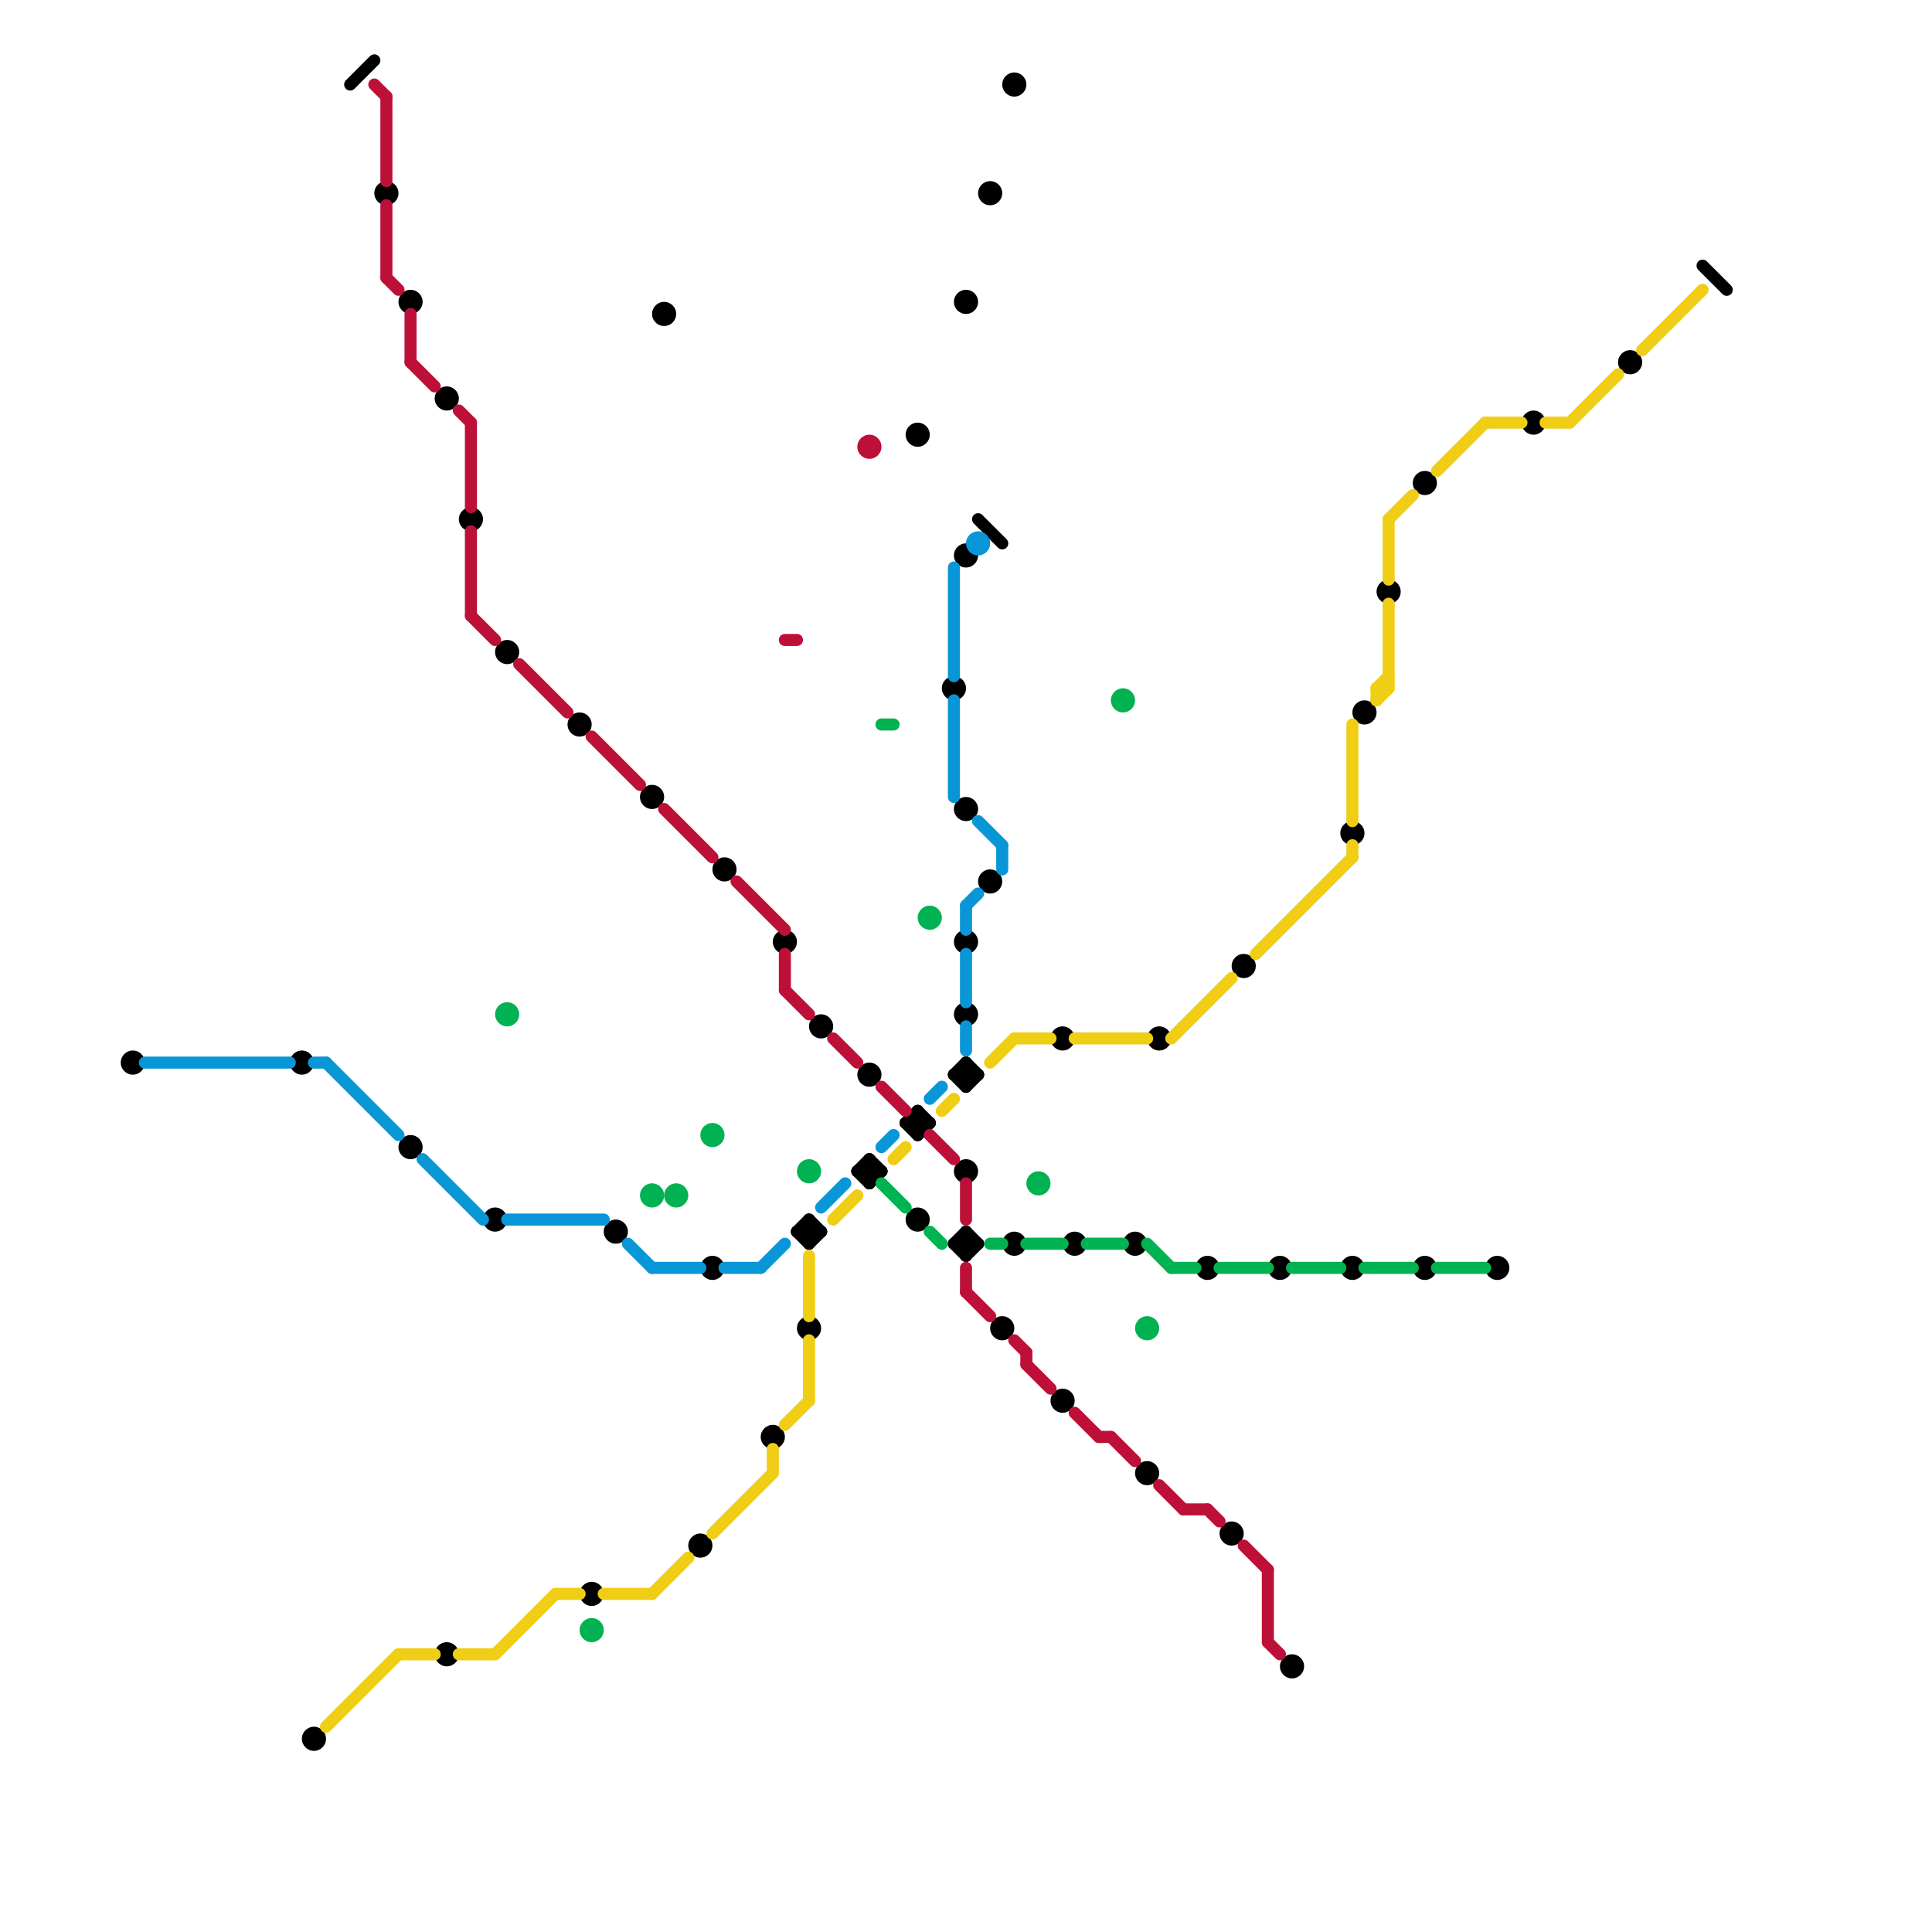 
<svg version="1.1" xmlns="http://www.w3.org/2000/svg" viewBox="0 0 160 160">
<style>line { stroke-width: 1; fill: none; stroke-linecap: round; stroke-linejoin: round; } .c0 { stroke: #000000 } .c1 { stroke: #bd1038 } .c2 { stroke: #f0ce15 } .c3 { stroke: #00b251 } .c4 { stroke: #0896d7 }</style><line class="c0" x1="81" y1="43" x2="83" y2="45"/><line class="c0" x1="80" y1="90" x2="81" y2="89"/><line class="c0" x1="79" y1="103" x2="81" y2="103"/><line class="c0" x1="75" y1="93" x2="76" y2="92"/><line class="c0" x1="72" y1="98" x2="73" y2="97"/><line class="c0" x1="75" y1="93" x2="77" y2="93"/><line class="c0" x1="79" y1="103" x2="80" y2="104"/><line class="c0" x1="67" y1="103" x2="68" y2="102"/><line class="c0" x1="79" y1="89" x2="80" y2="88"/><line class="c0" x1="80" y1="88" x2="81" y2="89"/><line class="c0" x1="66" y1="102" x2="67" y2="101"/><line class="c0" x1="80" y1="88" x2="80" y2="90"/><line class="c0" x1="80" y1="102" x2="81" y2="103"/><line class="c0" x1="80" y1="102" x2="80" y2="104"/><line class="c0" x1="75" y1="93" x2="76" y2="94"/><line class="c0" x1="67" y1="101" x2="68" y2="102"/><line class="c0" x1="80" y1="104" x2="81" y2="103"/><line class="c0" x1="79" y1="89" x2="80" y2="90"/><line class="c0" x1="79" y1="89" x2="81" y2="89"/><line class="c0" x1="76" y1="94" x2="77" y2="93"/><line class="c0" x1="66" y1="102" x2="67" y2="103"/><line class="c0" x1="66" y1="102" x2="68" y2="102"/><line class="c0" x1="72" y1="96" x2="72" y2="98"/><line class="c0" x1="72" y1="96" x2="73" y2="97"/><line class="c0" x1="71" y1="97" x2="72" y2="96"/><line class="c0" x1="67" y1="101" x2="67" y2="103"/><line class="c0" x1="79" y1="103" x2="80" y2="102"/><line class="c0" x1="29" y1="7" x2="31" y2="5"/><line class="c0" x1="71" y1="97" x2="73" y2="97"/><line class="c0" x1="76" y1="92" x2="76" y2="94"/><line class="c0" x1="141" y1="22" x2="143" y2="24"/><line class="c0" x1="76" y1="92" x2="77" y2="93"/><line class="c0" x1="71" y1="97" x2="72" y2="98"/><circle cx="83" cy="110" r="1" fill="#000000" /><circle cx="118" cy="40" r="1" fill="#000000" /><circle cx="51" cy="102" r="1" fill="#000000" /><circle cx="76" cy="101" r="1" fill="#000000" /><circle cx="42" cy="54" r="1" fill="#000000" /><circle cx="34" cy="25" r="1" fill="#000000" /><circle cx="37" cy="137" r="1" fill="#000000" /><circle cx="55" cy="26" r="1" fill="#000000" /><circle cx="80" cy="25" r="1" fill="#000000" /><circle cx="106" cy="105" r="1" fill="#000000" /><circle cx="79" cy="57" r="1" fill="#000000" /><circle cx="113" cy="59" r="1" fill="#000000" /><circle cx="34" cy="95" r="1" fill="#000000" /><circle cx="37" cy="33" r="1" fill="#000000" /><circle cx="48" cy="60" r="1" fill="#000000" /><circle cx="67" cy="110" r="1" fill="#000000" /><circle cx="112" cy="69" r="1" fill="#000000" /><circle cx="49" cy="132" r="1" fill="#000000" /><circle cx="80" cy="46" r="1" fill="#000000" /><circle cx="94" cy="103" r="1" fill="#000000" /><circle cx="82" cy="16" r="1" fill="#000000" /><circle cx="68" cy="85" r="1" fill="#000000" /><circle cx="84" cy="7" r="1" fill="#000000" /><circle cx="76" cy="36" r="1" fill="#000000" /><circle cx="80" cy="67" r="1" fill="#000000" /><circle cx="112" cy="105" r="1" fill="#000000" /><circle cx="58" cy="128" r="1" fill="#000000" /><circle cx="115" cy="49" r="1" fill="#000000" /><circle cx="135" cy="30" r="1" fill="#000000" /><circle cx="89" cy="103" r="1" fill="#000000" /><circle cx="80" cy="97" r="1" fill="#000000" /><circle cx="95" cy="122" r="1" fill="#000000" /><circle cx="65" cy="78" r="1" fill="#000000" /><circle cx="127" cy="35" r="1" fill="#000000" /><circle cx="82" cy="73" r="1" fill="#000000" /><circle cx="59" cy="105" r="1" fill="#000000" /><circle cx="64" cy="119" r="1" fill="#000000" /><circle cx="88" cy="86" r="1" fill="#000000" /><circle cx="54" cy="66" r="1" fill="#000000" /><circle cx="25" cy="88" r="1" fill="#000000" /><circle cx="26" cy="144" r="1" fill="#000000" /><circle cx="118" cy="105" r="1" fill="#000000" /><circle cx="103" cy="80" r="1" fill="#000000" /><circle cx="102" cy="127" r="1" fill="#000000" /><circle cx="72" cy="89" r="1" fill="#000000" /><circle cx="60" cy="72" r="1" fill="#000000" /><circle cx="88" cy="116" r="1" fill="#000000" /><circle cx="80" cy="78" r="1" fill="#000000" /><circle cx="80" cy="84" r="1" fill="#000000" /><circle cx="84" cy="103" r="1" fill="#000000" /><circle cx="39" cy="43" r="1" fill="#000000" /><circle cx="107" cy="138" r="1" fill="#000000" /><circle cx="32" cy="16" r="1" fill="#000000" /><circle cx="100" cy="105" r="1" fill="#000000" /><circle cx="96" cy="86" r="1" fill="#000000" /><circle cx="124" cy="105" r="1" fill="#000000" /><circle cx="11" cy="88" r="1" fill="#000000" /><circle cx="41" cy="101" r="1" fill="#000000" /><line class="c1" x1="85" y1="112" x2="85" y2="113"/><line class="c1" x1="38" y1="34" x2="39" y2="35"/><line class="c1" x1="39" y1="35" x2="39" y2="42"/><line class="c1" x1="80" y1="98" x2="80" y2="101"/><line class="c1" x1="73" y1="90" x2="75" y2="92"/><line class="c1" x1="98" y1="125" x2="100" y2="125"/><line class="c1" x1="105" y1="136" x2="106" y2="137"/><line class="c1" x1="85" y1="113" x2="87" y2="115"/><line class="c1" x1="65" y1="79" x2="65" y2="82"/><line class="c1" x1="100" y1="125" x2="101" y2="126"/><line class="c1" x1="34" y1="30" x2="36" y2="32"/><line class="c1" x1="39" y1="51" x2="41" y2="53"/><line class="c1" x1="32" y1="17" x2="32" y2="23"/><line class="c1" x1="69" y1="86" x2="71" y2="88"/><line class="c1" x1="91" y1="119" x2="92" y2="119"/><line class="c1" x1="39" y1="44" x2="39" y2="51"/><line class="c1" x1="55" y1="67" x2="59" y2="71"/><line class="c1" x1="80" y1="107" x2="82" y2="109"/><line class="c1" x1="89" y1="117" x2="91" y2="119"/><line class="c1" x1="77" y1="94" x2="79" y2="96"/><line class="c1" x1="96" y1="123" x2="98" y2="125"/><line class="c1" x1="61" y1="73" x2="65" y2="77"/><line class="c1" x1="84" y1="111" x2="85" y2="112"/><line class="c1" x1="31" y1="7" x2="32" y2="8"/><line class="c1" x1="32" y1="8" x2="32" y2="15"/><line class="c1" x1="92" y1="119" x2="94" y2="121"/><line class="c1" x1="80" y1="105" x2="80" y2="107"/><line class="c1" x1="65" y1="82" x2="67" y2="84"/><line class="c1" x1="103" y1="128" x2="105" y2="130"/><line class="c1" x1="43" y1="55" x2="47" y2="59"/><line class="c1" x1="49" y1="61" x2="53" y2="65"/><line class="c1" x1="34" y1="26" x2="34" y2="30"/><line class="c1" x1="65" y1="53" x2="66" y2="53"/><line class="c1" x1="32" y1="23" x2="33" y2="24"/><line class="c1" x1="105" y1="130" x2="105" y2="136"/><circle cx="72" cy="37" r="1" fill="#bd1038" /><line class="c2" x1="123" y1="35" x2="126" y2="35"/><line class="c2" x1="84" y1="86" x2="87" y2="86"/><line class="c2" x1="114" y1="57" x2="115" y2="57"/><line class="c2" x1="115" y1="43" x2="115" y2="48"/><line class="c2" x1="114" y1="58" x2="115" y2="57"/><line class="c2" x1="104" y1="79" x2="112" y2="71"/><line class="c2" x1="97" y1="86" x2="102" y2="81"/><line class="c2" x1="64" y1="120" x2="64" y2="122"/><line class="c2" x1="78" y1="92" x2="79" y2="91"/><line class="c2" x1="114" y1="57" x2="114" y2="58"/><line class="c2" x1="115" y1="50" x2="115" y2="57"/><line class="c2" x1="74" y1="96" x2="75" y2="95"/><line class="c2" x1="46" y1="132" x2="48" y2="132"/><line class="c2" x1="112" y1="60" x2="112" y2="68"/><line class="c2" x1="69" y1="101" x2="71" y2="99"/><line class="c2" x1="50" y1="132" x2="54" y2="132"/><line class="c2" x1="82" y1="88" x2="84" y2="86"/><line class="c2" x1="114" y1="57" x2="115" y2="56"/><line class="c2" x1="119" y1="39" x2="123" y2="35"/><line class="c2" x1="41" y1="137" x2="46" y2="132"/><line class="c2" x1="115" y1="43" x2="117" y2="41"/><line class="c2" x1="67" y1="111" x2="67" y2="116"/><line class="c2" x1="33" y1="137" x2="36" y2="137"/><line class="c2" x1="65" y1="118" x2="67" y2="116"/><line class="c2" x1="38" y1="137" x2="41" y2="137"/><line class="c2" x1="54" y1="132" x2="57" y2="129"/><line class="c2" x1="27" y1="143" x2="33" y2="137"/><line class="c2" x1="67" y1="104" x2="67" y2="109"/><line class="c2" x1="128" y1="35" x2="130" y2="35"/><line class="c2" x1="130" y1="35" x2="134" y2="31"/><line class="c2" x1="59" y1="127" x2="64" y2="122"/><line class="c2" x1="89" y1="86" x2="95" y2="86"/><line class="c2" x1="112" y1="70" x2="112" y2="71"/><line class="c2" x1="136" y1="29" x2="141" y2="24"/><line class="c3" x1="85" y1="103" x2="88" y2="103"/><line class="c3" x1="95" y1="103" x2="97" y2="105"/><line class="c3" x1="73" y1="60" x2="74" y2="60"/><line class="c3" x1="73" y1="98" x2="75" y2="100"/><line class="c3" x1="107" y1="105" x2="111" y2="105"/><line class="c3" x1="77" y1="102" x2="78" y2="103"/><line class="c3" x1="113" y1="105" x2="117" y2="105"/><line class="c3" x1="97" y1="105" x2="99" y2="105"/><line class="c3" x1="82" y1="103" x2="83" y2="103"/><line class="c3" x1="101" y1="105" x2="105" y2="105"/><line class="c3" x1="119" y1="105" x2="123" y2="105"/><line class="c3" x1="90" y1="103" x2="93" y2="103"/><circle cx="42" cy="84" r="1" fill="#00b251" /><circle cx="95" cy="110" r="1" fill="#00b251" /><circle cx="77" cy="76" r="1" fill="#00b251" /><circle cx="67" cy="97" r="1" fill="#00b251" /><circle cx="49" cy="135" r="1" fill="#00b251" /><circle cx="54" cy="99" r="1" fill="#00b251" /><circle cx="56" cy="99" r="1" fill="#00b251" /><circle cx="93" cy="58" r="1" fill="#00b251" /><circle cx="59" cy="94" r="1" fill="#00b251" /><circle cx="86" cy="98" r="1" fill="#00b251" /><line class="c4" x1="81" y1="68" x2="83" y2="70"/><line class="c4" x1="77" y1="91" x2="78" y2="90"/><line class="c4" x1="12" y1="88" x2="24" y2="88"/><line class="c4" x1="54" y1="105" x2="58" y2="105"/><line class="c4" x1="68" y1="100" x2="70" y2="98"/><line class="c4" x1="26" y1="88" x2="27" y2="88"/><line class="c4" x1="27" y1="88" x2="33" y2="94"/><line class="c4" x1="63" y1="105" x2="65" y2="103"/><line class="c4" x1="80" y1="85" x2="80" y2="87"/><line class="c4" x1="83" y1="70" x2="83" y2="72"/><line class="c4" x1="80" y1="75" x2="81" y2="74"/><line class="c4" x1="79" y1="47" x2="79" y2="56"/><line class="c4" x1="60" y1="105" x2="63" y2="105"/><line class="c4" x1="79" y1="58" x2="79" y2="66"/><line class="c4" x1="80" y1="79" x2="80" y2="83"/><line class="c4" x1="52" y1="103" x2="54" y2="105"/><line class="c4" x1="42" y1="101" x2="50" y2="101"/><line class="c4" x1="80" y1="75" x2="80" y2="77"/><line class="c4" x1="73" y1="95" x2="74" y2="94"/><line class="c4" x1="35" y1="96" x2="40" y2="101"/><circle cx="81" cy="45" r="1" fill="#0896d7" />


</svg>


